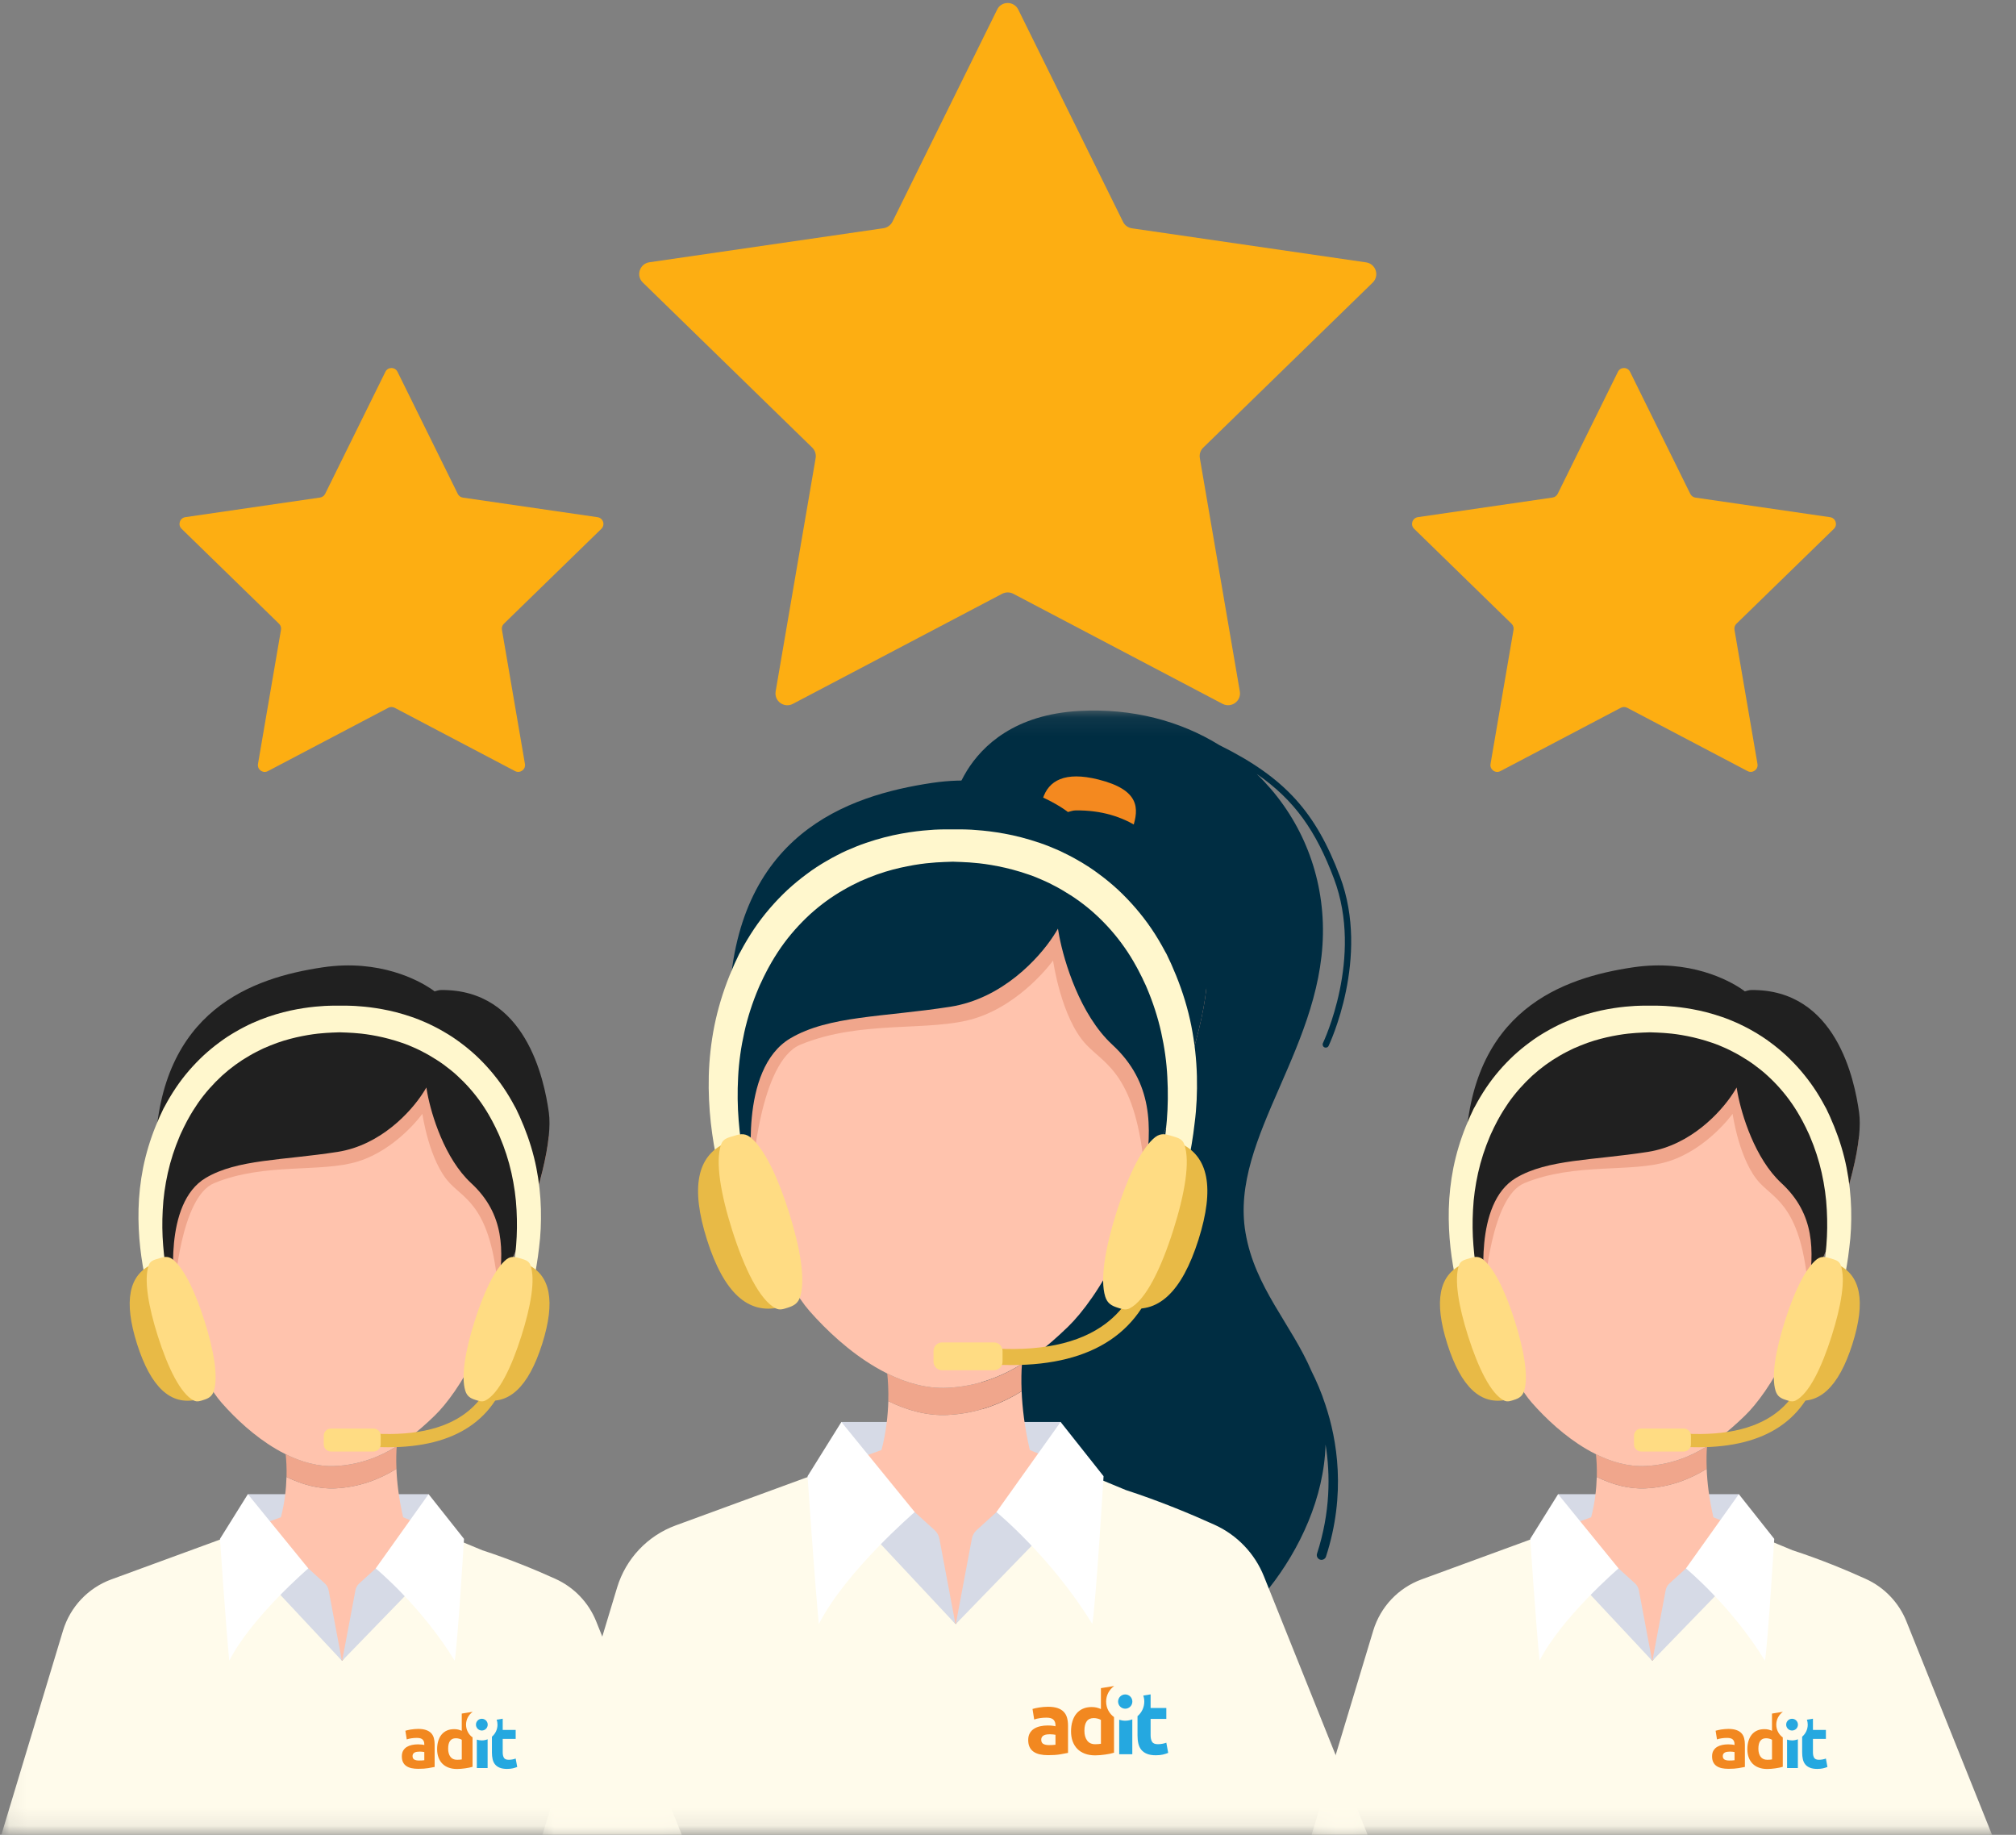 <svg width="111" height="101" viewBox="0 0 111 101" fill="none" xmlns="http://www.w3.org/2000/svg">
<rect x="0" y="0" width="111" height="101" fill="#808080" stroke="none"/>
<mask id="mask0_45_12398" style="mask-type:alpha" maskUnits="userSpaceOnUse" x="72" y="49" width="39" height="52">
<rect x="72.21" y="49.965" width="37.856" height="50.93" fill="#C4C4C4"/>
</mask>
<g mask="url(#mask0_45_12398)">
<path d="M95.742 82.248H85.789L85.647 85.677H95.599L95.742 82.248Z" fill="#D6DAE6"/>
<path d="M114.134 112.1L114.116 112.054L104.966 89.249C104.551 88.212 103.744 87.373 102.725 86.912C101.679 86.437 100.231 85.834 98.696 85.336L96.442 84.4C96.392 84.483 96.341 84.566 96.29 84.649C94.543 84.216 92.727 83.925 91.077 83.957C89.975 83.976 91.957 85.875 94.114 87.889C93.1 89.134 91.952 90.056 90.98 91.416C89.864 89.982 89.044 88.622 88.136 87.313C90.025 85.921 91.565 84.695 90.625 84.382C89.961 84.16 88.205 84.382 86.14 84.81C85.964 84.626 85.785 84.441 85.596 84.257L78.271 86.94C76.989 87.41 76.007 88.452 75.611 89.756L68.821 112.243L68.798 112.303C68.692 112.621 68.636 112.962 68.632 113.317C68.623 115.133 70.153 116.617 71.974 116.617L84.333 117.834C86.13 117.834 87.633 115.197 87.67 113.4C87.679 112.842 87.555 112.316 87.32 111.855L96.332 111.653C96.032 112.155 95.861 112.74 95.871 113.367C95.889 115.174 103.278 117.834 105.09 117.834C105.09 117.834 111.922 116.539 112.323 116.377C114.005 115.695 114.817 113.782 114.134 112.1ZM76.883 110.048H76.634L76.865 109.421L76.883 110.048ZM105.09 107.85L106.058 110.048H105.173L105.09 107.85Z" fill="#FFFBEB"/>
<path d="M94.338 83.519C94.098 82.477 93.997 81.578 93.969 80.855C93.01 81.445 91.913 81.864 90.609 81.929C89.687 81.975 88.774 81.721 87.917 81.302C87.898 81.952 87.82 82.712 87.608 83.519L85.593 84.257C87.917 86.497 88.977 88.839 90.982 91.415C92.199 89.714 93.692 88.696 94.85 86.875C95.398 86.036 95.942 85.225 96.449 84.399L94.338 83.519Z" fill="#FFC3AD"/>
<path d="M91.802 59.198C97.614 59.055 99.117 60.807 99.629 64.126C99.795 65.218 99.859 66.477 99.928 67.897C99.933 67.966 99.933 68.035 99.938 68.104C99.956 67.634 99.951 67.154 99.928 66.666C99.859 65.246 99.795 63.988 99.629 62.895C99.117 59.581 97.614 57.824 91.802 57.967C84.375 58.152 80.844 59.3 81.088 66.071C81.31 60.387 84.85 59.369 91.802 59.198Z" fill="#FFC3AD"/>
<path d="M93.986 79.615C93.022 80.21 91.92 80.634 90.611 80.698C89.675 80.744 88.744 80.482 87.873 80.048C87.905 80.38 87.933 80.809 87.919 81.302C88.777 81.722 89.694 81.975 90.611 81.929C91.911 81.865 93.013 81.445 93.972 80.855C93.949 80.357 93.963 79.938 93.986 79.615Z" fill="#F0A68C"/>
<path d="M99.932 67.897C99.863 66.477 99.799 65.219 99.633 64.126C99.121 60.812 97.618 59.056 91.805 59.199C84.854 59.369 81.314 60.388 81.088 66.072C81.097 66.348 81.111 66.634 81.134 66.929C81.226 68.16 81.401 69.377 81.636 70.525C82.236 73.457 83.241 75.95 84.342 77.213C85.108 78.085 86.149 79.062 87.334 79.758C87.509 79.859 87.689 79.961 87.869 80.048C88.74 80.482 89.671 80.745 90.607 80.698C91.916 80.634 93.022 80.21 93.981 79.615C94.17 79.495 94.355 79.375 94.534 79.242C95.092 78.841 95.604 78.384 96.079 77.923C97.332 76.711 99.748 73.088 99.932 68.1C99.937 68.031 99.932 67.966 99.932 67.897Z" fill="#FFC3AD"/>
<path d="M102.356 62.55C102.121 64.823 100.923 68.261 99.581 70.958H99.563C99.166 66.468 97.774 66.049 96.903 65.127C95.76 63.919 95.396 61.31 95.396 61.31C95.396 61.31 93.999 63.264 91.851 63.933C89.818 64.569 86.711 63.979 83.931 65.127C82.083 65.887 81.751 70.958 81.751 70.958L81.345 61.596L95.903 56.539L102.356 62.55Z" fill="#F0A68C"/>
<path d="M99.945 70.954C99.322 70.73 98.541 71.317 98.199 72.265C97.857 73.214 98.085 74.164 98.708 74.389C99.331 74.613 100.112 74.026 100.454 73.078C100.796 72.129 100.568 71.178 99.945 70.954Z" fill="#FFC3AD"/>
<path d="M81.465 70.954C80.842 71.178 80.614 72.129 80.956 73.077C81.297 74.026 82.079 74.613 82.702 74.388C83.325 74.164 83.553 73.213 83.211 72.265C82.869 71.316 82.088 70.729 81.465 70.954Z" fill="#FFC3AD"/>
<path d="M102.361 61.237C102.108 59.42 101.089 54.447 96.424 54.497C96.309 54.497 96.189 54.539 96.069 54.571C96.06 54.562 95.991 54.507 95.857 54.419C95.198 53.981 93.054 52.782 89.915 53.248C86.052 53.82 80.936 55.59 80.691 63.311C80.525 68.626 81.756 70.954 81.756 70.954C81.756 70.954 81.092 66.243 83.475 64.837C85.218 63.809 87.675 63.883 90.727 63.408C93.119 63.035 94.769 61.177 95.401 60.213C95.498 60.066 95.571 59.946 95.617 59.863C95.631 59.946 95.65 60.061 95.677 60.204C95.894 61.347 96.618 63.772 98.084 65.127C99.946 66.847 99.881 68.87 99.582 70.959C100.923 68.262 102.122 64.823 102.357 62.55C102.408 62.048 102.412 61.605 102.361 61.237Z" fill="#202020"/>
<path d="M90.981 91.416L91.709 87.544C91.737 87.397 91.81 87.263 91.925 87.157L92.829 86.336L94.161 85.355L95.913 86.332L90.981 91.416Z" fill="#D6DAE6"/>
<path d="M92.826 86.336C92.826 86.336 95.32 88.383 97.177 91.416C97.343 90.421 97.689 84.709 97.689 84.709L95.739 82.248L92.826 86.336Z" fill="white"/>
<path d="M90.965 91.416L90.237 87.544C90.209 87.396 90.135 87.263 90.02 87.157L89.116 86.336L87.079 84.294L84.981 85.018L90.965 91.416Z" fill="#D6DAE6"/>
<path d="M89.117 86.336C89.117 86.336 85.987 89.024 84.765 91.416C84.562 89.328 84.253 84.709 84.253 84.709L85.788 82.248L89.117 86.336Z" fill="white"/>
<path d="M93.514 79.665C92.975 79.665 92.408 79.633 91.808 79.568C91.61 79.545 91.463 79.365 91.486 79.167C91.509 78.969 91.689 78.821 91.887 78.844C94.362 79.112 96.275 78.803 97.575 77.932C98.576 77.263 99.212 76.277 99.53 74.926C99.576 74.728 99.774 74.608 99.968 74.654C100.166 74.7 100.286 74.898 100.24 75.092C99.885 76.613 99.124 77.77 97.981 78.535C96.861 79.287 95.362 79.665 93.514 79.665Z" fill="#E8BA46"/>
<path d="M101.925 66.552C101.906 65.809 101.823 65.044 101.671 64.275C101.519 63.505 101.284 62.739 100.984 61.997C100.947 61.905 100.906 61.808 100.864 61.716L100.804 61.573C100.786 61.527 100.763 61.476 100.745 61.435L100.625 61.181L100.565 61.052L100.551 61.025L100.542 61.006L100.523 60.974L100.486 60.909C100.297 60.554 100.095 60.209 99.869 59.877C99.421 59.218 98.901 58.618 98.343 58.097C98.062 57.839 97.771 57.6 97.476 57.383C97.403 57.328 97.329 57.277 97.255 57.222C97.181 57.171 97.103 57.12 97.029 57.069C96.955 57.019 96.877 56.973 96.803 56.927C96.73 56.88 96.656 56.834 96.577 56.793C96.499 56.751 96.425 56.705 96.352 56.664C96.278 56.622 96.199 56.586 96.126 56.544C95.978 56.466 95.821 56.397 95.674 56.323C95.374 56.189 95.079 56.069 94.789 55.972C94.213 55.774 93.673 55.641 93.189 55.553C92.705 55.465 92.281 55.415 91.931 55.392C91.843 55.387 91.76 55.378 91.682 55.373C91.603 55.368 91.525 55.368 91.456 55.364C91.387 55.359 91.322 55.359 91.262 55.359C91.207 55.359 91.161 55.359 91.115 55.359C90.958 55.359 90.866 55.359 90.847 55.359C90.829 55.359 90.737 55.359 90.58 55.359C90.534 55.359 90.488 55.359 90.433 55.359C90.373 55.359 90.308 55.364 90.239 55.364C90.17 55.368 90.096 55.368 90.013 55.373C89.935 55.378 89.852 55.382 89.764 55.392C89.414 55.415 88.99 55.465 88.506 55.553C88.022 55.641 87.482 55.774 86.906 55.972C86.62 56.069 86.325 56.189 86.021 56.323C85.874 56.392 85.722 56.461 85.569 56.544C85.496 56.586 85.417 56.622 85.344 56.664C85.27 56.705 85.191 56.747 85.118 56.793C85.039 56.834 84.966 56.885 84.892 56.927C84.818 56.973 84.74 57.019 84.666 57.069C84.592 57.12 84.514 57.171 84.44 57.222C84.366 57.277 84.293 57.328 84.219 57.383C83.924 57.6 83.633 57.839 83.352 58.097C82.794 58.618 82.273 59.213 81.826 59.877C81.605 60.209 81.398 60.55 81.209 60.909L81.172 60.974L81.153 61.006L81.144 61.025L81.13 61.052L81.07 61.181L80.95 61.435C80.932 61.476 80.909 61.527 80.891 61.573L80.831 61.716C80.789 61.808 80.748 61.905 80.711 61.997C80.411 62.739 80.181 63.505 80.024 64.275C79.872 65.044 79.789 65.809 79.77 66.552C79.752 67.294 79.789 68.004 79.862 68.672C79.936 69.341 80.047 69.963 80.167 70.534C80.287 71.102 80.425 71.618 80.554 72.07C80.683 72.521 80.808 72.909 80.913 73.227C81.02 73.545 81.107 73.793 81.167 73.96C81.227 74.125 81.259 74.218 81.259 74.218L82.232 73.895C82.232 73.895 82.204 73.807 82.153 73.637C82.103 73.471 82.034 73.222 81.946 72.909C81.859 72.595 81.757 72.217 81.651 71.779C81.545 71.341 81.444 70.848 81.347 70.304C81.25 69.765 81.176 69.175 81.126 68.552C81.075 67.93 81.066 67.275 81.103 66.602C81.135 65.929 81.232 65.243 81.384 64.56C81.536 63.878 81.757 63.2 82.034 62.55C82.066 62.468 82.103 62.394 82.14 62.315L82.195 62.2C82.213 62.159 82.227 62.122 82.25 62.08L82.379 61.827L82.444 61.702L82.499 61.601C82.665 61.297 82.85 61.002 83.043 60.72C83.435 60.158 83.887 59.656 84.366 59.213C84.606 58.996 84.855 58.794 85.108 58.609C85.362 58.425 85.62 58.259 85.878 58.111C85.943 58.074 86.007 58.038 86.072 58.001C86.136 57.964 86.201 57.931 86.265 57.899C86.394 57.83 86.524 57.775 86.648 57.71C86.906 57.6 87.155 57.494 87.404 57.406C87.897 57.231 88.363 57.116 88.782 57.033C89.202 56.95 89.575 56.899 89.884 56.876C89.962 56.871 90.036 56.862 90.101 56.858C90.165 56.853 90.23 56.848 90.29 56.848C90.35 56.844 90.4 56.839 90.451 56.839C90.506 56.839 90.552 56.834 90.599 56.834C90.723 56.83 90.806 56.83 90.843 56.825C90.88 56.825 90.963 56.83 91.087 56.834C91.133 56.834 91.179 56.839 91.235 56.839C91.285 56.844 91.341 56.844 91.396 56.848C91.456 56.853 91.516 56.858 91.585 56.858C91.65 56.862 91.728 56.871 91.802 56.876C92.111 56.899 92.484 56.95 92.903 57.033C93.323 57.116 93.788 57.236 94.282 57.406C94.531 57.489 94.779 57.595 95.038 57.71C95.162 57.77 95.296 57.83 95.42 57.899C95.485 57.931 95.549 57.964 95.614 58.001C95.678 58.038 95.743 58.074 95.808 58.111C96.066 58.263 96.324 58.425 96.577 58.609C96.831 58.794 97.08 58.992 97.32 59.213C97.799 59.651 98.251 60.158 98.642 60.72C98.841 61.002 99.02 61.297 99.186 61.601L99.242 61.702L99.306 61.827L99.435 62.08C99.458 62.122 99.472 62.159 99.491 62.2L99.546 62.315C99.583 62.394 99.62 62.468 99.652 62.55C99.929 63.2 100.15 63.878 100.302 64.56C100.454 65.243 100.551 65.929 100.583 66.602C100.62 67.275 100.611 67.93 100.56 68.552C100.509 69.175 100.431 69.76 100.339 70.304C100.242 70.843 100.141 71.341 100.035 71.779C99.929 72.217 99.827 72.595 99.74 72.909C99.652 73.222 99.583 73.466 99.532 73.637C99.481 73.803 99.454 73.895 99.454 73.895L100.426 74.218C100.426 74.218 100.459 74.13 100.519 73.96C100.579 73.789 100.666 73.545 100.772 73.227C100.878 72.909 100.998 72.521 101.132 72.07C101.261 71.618 101.399 71.106 101.519 70.534C101.639 69.968 101.749 69.341 101.823 68.672C101.911 68.008 101.943 67.294 101.925 66.552Z" fill="#FFF7CD"/>
<path d="M101.158 69.593C101.439 70.377 101.181 71.861 100.665 73.488C100.112 75.231 99.416 76.669 98.683 77.042C100.135 77.379 101.232 76.383 101.997 73.972C102.739 71.621 102.453 70.183 101.158 69.593Z" fill="#E8BA46"/>
<path d="M100.852 73.538C100.299 75.281 99.603 76.719 98.87 77.093C98.676 77.189 98.506 77.116 98.312 77.056C98.054 76.973 97.86 76.867 97.763 76.562C97.514 75.765 97.773 74.313 98.275 72.723C98.745 71.243 99.317 69.984 99.93 69.408C100.225 69.127 100.446 69.164 100.755 69.261C100.999 69.339 101.253 69.371 101.35 69.643C101.631 70.427 101.368 71.911 100.852 73.538Z" fill="#FFDC83"/>
<path d="M80.524 69.593C80.243 70.377 80.501 71.861 81.018 73.488C81.571 75.231 82.267 76.669 83 77.042C81.548 77.379 80.451 76.383 79.686 73.972C78.943 71.621 79.229 70.183 80.524 69.593Z" fill="#E8BA46"/>
<path d="M80.829 73.538C81.382 75.281 82.079 76.719 82.811 77.093C83.005 77.189 83.176 77.116 83.369 77.056C83.627 76.973 83.821 76.867 83.918 76.562C84.167 75.765 83.909 74.313 83.406 72.722C82.936 71.243 82.364 69.984 81.751 69.408C81.456 69.127 81.235 69.164 80.926 69.261C80.682 69.339 80.428 69.371 80.331 69.643C80.055 70.427 80.313 71.911 80.829 73.538Z" fill="#FFDC83"/>
<path d="M90.36 79.901H92.711C92.927 79.901 93.102 79.726 93.102 79.51V79.03C93.102 78.814 92.927 78.638 92.711 78.638H90.36C90.143 78.638 89.968 78.814 89.968 79.03V79.51C89.968 79.722 90.143 79.901 90.36 79.901Z" fill="#FFDC83"/>
<path d="M95.208 96.91C95.266 96.91 95.322 96.909 95.375 96.906C95.428 96.903 95.471 96.899 95.503 96.894V96.443C95.479 96.438 95.443 96.433 95.395 96.427C95.347 96.422 95.304 96.419 95.263 96.419C95.208 96.419 95.155 96.422 95.106 96.429C95.056 96.436 95.013 96.448 94.976 96.467C94.939 96.486 94.91 96.511 94.889 96.543C94.868 96.575 94.856 96.615 94.856 96.663C94.856 96.756 94.888 96.82 94.95 96.856C95.013 96.892 95.098 96.91 95.208 96.91ZM95.16 95.17C95.335 95.17 95.481 95.191 95.598 95.231C95.715 95.271 95.809 95.328 95.879 95.402C95.95 95.477 96 95.566 96.029 95.673C96.058 95.779 96.073 95.897 96.073 96.028V97.264C95.987 97.283 95.869 97.305 95.718 97.33C95.566 97.355 95.383 97.367 95.168 97.367C95.032 97.367 94.909 97.355 94.799 97.332C94.688 97.308 94.594 97.268 94.514 97.214C94.434 97.16 94.373 97.089 94.331 97.001C94.287 96.914 94.266 96.806 94.266 96.679C94.266 96.556 94.29 96.453 94.34 96.368C94.389 96.283 94.454 96.215 94.537 96.164C94.619 96.114 94.714 96.077 94.82 96.054C94.926 96.032 95.037 96.02 95.151 96.02C95.228 96.02 95.297 96.024 95.356 96.031C95.416 96.037 95.465 96.046 95.502 96.057V96.001C95.502 95.9 95.472 95.819 95.41 95.757C95.349 95.696 95.243 95.665 95.092 95.665C94.99 95.665 94.891 95.673 94.792 95.687C94.694 95.702 94.609 95.722 94.537 95.749L94.461 95.271C94.496 95.26 94.539 95.249 94.591 95.237C94.642 95.225 94.699 95.214 94.76 95.204C94.821 95.195 94.886 95.187 94.953 95.181C95.022 95.174 95.09 95.17 95.16 95.17Z" fill="#F28820"/>
<path d="M100.533 96.802C100.477 96.823 100.416 96.84 100.348 96.852C100.28 96.863 100.214 96.87 100.151 96.87C100.018 96.87 99.93 96.833 99.885 96.758C99.841 96.684 99.82 96.584 99.82 96.459V95.721H100.533V95.227H99.82V94.609L99.488 94.662C99.517 94.748 99.533 94.841 99.533 94.937C99.533 95.202 99.413 95.439 99.226 95.598V96.467C99.226 96.602 99.238 96.726 99.264 96.838C99.289 96.95 99.334 97.044 99.397 97.123C99.461 97.201 99.546 97.262 99.653 97.306C99.76 97.35 99.894 97.372 100.056 97.372C100.183 97.372 100.291 97.361 100.379 97.34C100.467 97.318 100.547 97.293 100.618 97.264L100.533 96.802Z" fill="#25A8E0"/>
<path d="M98.346 94.935C98.346 95.114 98.491 95.259 98.67 95.259C98.849 95.259 98.994 95.114 98.994 94.935C98.994 94.756 98.849 94.612 98.67 94.612C98.491 94.611 98.346 94.756 98.346 94.935Z" fill="#25A8E0"/>
<path d="M98.668 95.803C98.572 95.803 98.481 95.787 98.395 95.759V97.324H98.99V95.741C98.89 95.781 98.782 95.803 98.668 95.803Z" fill="#25A8E0"/>
<path d="M97.565 96.85C97.536 96.856 97.499 96.86 97.454 96.864C97.408 96.868 97.359 96.87 97.306 96.87C97.144 96.87 97.022 96.814 96.939 96.703C96.856 96.591 96.816 96.443 96.816 96.26C96.816 95.876 96.957 95.685 97.239 95.685C97.3 95.685 97.36 95.693 97.42 95.709C97.48 95.725 97.528 95.745 97.566 95.769V96.85H97.565ZM97.801 94.937C97.801 94.648 97.942 94.393 98.159 94.235V94.23L97.565 94.326V95.275C97.499 95.245 97.432 95.223 97.367 95.207C97.302 95.191 97.228 95.183 97.146 95.183C96.997 95.183 96.865 95.208 96.75 95.259C96.634 95.309 96.536 95.383 96.456 95.478C96.377 95.573 96.315 95.69 96.273 95.827C96.23 95.964 96.209 96.117 96.209 96.287C96.209 96.455 96.234 96.605 96.282 96.74C96.332 96.874 96.403 96.988 96.496 97.083C96.589 97.177 96.703 97.25 96.839 97.3C96.974 97.351 97.129 97.376 97.302 97.376C97.373 97.376 97.449 97.373 97.527 97.366C97.605 97.359 97.683 97.351 97.758 97.34C97.834 97.329 97.907 97.317 97.976 97.302C98.045 97.287 98.106 97.272 98.159 97.256V95.638C97.942 95.481 97.801 95.225 97.801 94.937Z" fill="#F28820"/>
</g>
<mask id="mask1_45_12398" style="mask-type:alpha" maskUnits="userSpaceOnUse" x="0" y="49" width="38" height="52">
<rect x="0.066" y="49.965" width="37.856" height="50.93" fill="#C4C4C4"/>
</mask>
<g mask="url(#mask1_45_12398)">
<path d="M23.599 82.248H13.647L13.504 85.677H23.456L23.599 82.248Z" fill="#D6DAE6"/>
<path d="M41.994 112.1L41.975 112.054L32.825 89.249C32.41 88.212 31.603 87.373 30.585 86.912C29.538 86.437 28.091 85.834 26.556 85.336L24.302 84.4C24.251 84.483 24.2 84.566 24.149 84.649C22.402 84.216 20.586 83.925 18.936 83.957C17.834 83.976 19.816 85.875 21.974 87.889C20.96 89.134 19.812 90.056 18.839 91.416C17.724 89.982 16.903 88.622 15.995 87.313C17.885 85.921 19.425 84.695 18.484 84.382C17.82 84.16 16.064 84.382 13.999 84.81C13.824 84.626 13.644 84.441 13.455 84.257L6.13 86.94C4.849 87.41 3.867 88.452 3.47 89.756L-3.32 112.243L-3.343 112.303C-3.449 112.621 -3.504 112.962 -3.509 113.317C-3.518 115.133 -1.988 116.617 -0.167 116.617L12.192 117.834C13.99 117.834 15.492 115.197 15.529 113.4C15.539 112.842 15.414 112.316 15.179 111.855L24.191 111.653C23.891 112.155 23.721 112.74 23.73 113.367C23.748 115.174 31.138 117.834 32.95 117.834C32.95 117.834 39.781 116.539 40.182 116.377C41.865 115.695 42.676 113.782 41.994 112.1ZM4.743 110.048H4.494L4.724 109.421L4.743 110.048ZM32.95 107.85L33.917 110.048H33.032L32.95 107.85Z" fill="#FFFBEB"/>
<path d="M22.196 83.519C21.956 82.477 21.855 81.578 21.827 80.855C20.868 81.445 19.771 81.864 18.466 81.929C17.545 81.975 16.632 81.721 15.774 81.302C15.756 81.952 15.678 82.712 15.466 83.519L13.451 84.257C15.774 86.497 16.835 88.838 18.84 91.415C20.057 89.714 21.55 88.696 22.707 86.875C23.256 86.036 23.8 85.225 24.307 84.399L22.196 83.519Z" fill="#FFC3AD"/>
<path d="M19.659 59.198C25.472 59.055 26.974 60.807 27.486 64.126C27.652 65.218 27.717 66.477 27.786 67.897C27.79 67.966 27.79 68.035 27.795 68.104C27.814 67.634 27.809 67.154 27.786 66.666C27.717 65.246 27.652 63.988 27.486 62.895C26.974 59.581 25.472 57.824 19.659 57.967C12.233 58.152 8.702 59.3 8.946 66.071C9.167 60.387 12.707 59.369 19.659 59.198Z" fill="#FFC3AD"/>
<path d="M21.843 79.615C20.88 80.21 19.778 80.634 18.469 80.698C17.533 80.744 16.602 80.481 15.73 80.048C15.763 80.38 15.79 80.809 15.777 81.302C16.634 81.722 17.551 81.975 18.469 81.929C19.769 81.864 20.87 81.445 21.829 80.855C21.806 80.357 21.82 79.938 21.843 79.615Z" fill="#F0A68C"/>
<path d="M27.789 67.897C27.72 66.477 27.656 65.219 27.49 64.126C26.978 60.812 25.475 59.056 19.662 59.199C12.711 59.369 9.171 60.388 8.945 66.072C8.954 66.348 8.968 66.634 8.991 66.929C9.083 68.16 9.258 69.377 9.493 70.525C10.093 73.456 11.098 75.95 12.199 77.213C12.964 78.085 14.006 79.062 15.191 79.758C15.366 79.859 15.546 79.961 15.726 80.048C16.597 80.482 17.528 80.744 18.464 80.698C19.773 80.634 20.879 80.21 21.838 79.615C22.027 79.495 22.212 79.375 22.391 79.242C22.949 78.841 23.461 78.384 23.936 77.923C25.189 76.711 27.605 73.088 27.789 68.1C27.794 68.031 27.789 67.966 27.789 67.897Z" fill="#FFC3AD"/>
<path d="M30.217 62.55C29.982 64.823 28.784 68.261 27.442 70.958H27.424C27.027 66.468 25.635 66.049 24.764 65.127C23.621 63.919 23.256 61.31 23.256 61.31C23.256 61.31 21.86 63.264 19.712 63.933C17.679 64.569 14.572 63.979 11.792 65.127C9.944 65.887 9.612 70.958 9.612 70.958L9.206 61.596L23.764 56.539L30.217 62.55Z" fill="#F0A68C"/>
<path d="M27.802 70.954C27.179 70.73 26.397 71.317 26.055 72.265C25.714 73.214 25.942 74.164 26.564 74.389C27.187 74.613 27.969 74.026 28.311 73.078C28.652 72.129 28.424 71.178 27.802 70.954Z" fill="#FFC3AD"/>
<path d="M9.323 70.954C8.7 71.178 8.472 72.129 8.814 73.077C9.155 74.026 9.937 74.613 10.56 74.388C11.183 74.164 11.411 73.213 11.069 72.265C10.727 71.316 9.945 70.729 9.323 70.954Z" fill="#FFC3AD"/>
<path d="M30.219 61.237C29.965 59.42 28.947 54.447 24.282 54.497C24.166 54.497 24.046 54.539 23.927 54.571C23.917 54.562 23.848 54.507 23.715 54.419C23.055 53.981 20.912 52.782 17.773 53.248C13.91 53.82 8.793 55.59 8.549 63.311C8.383 68.626 9.613 70.954 9.613 70.954C9.613 70.954 8.95 66.243 11.333 64.837C13.075 63.809 15.532 63.883 18.584 63.408C20.976 63.035 22.627 61.177 23.258 60.213C23.355 60.066 23.429 59.946 23.475 59.863C23.489 59.946 23.507 60.061 23.535 60.204C23.751 61.347 24.475 63.772 25.941 65.127C27.803 66.847 27.739 68.87 27.439 70.959C28.781 68.262 29.979 64.823 30.214 62.55C30.265 62.048 30.27 61.605 30.219 61.237Z" fill="#202020"/>
<path d="M18.84 91.416L19.569 87.544C19.596 87.397 19.67 87.263 19.785 87.157L20.689 86.336L22.021 85.355L23.773 86.332L18.84 91.416Z" fill="#D6DAE6"/>
<path d="M20.685 86.336C20.685 86.336 23.178 88.383 25.036 91.416C25.202 90.421 25.548 84.709 25.548 84.709L23.598 82.248L20.685 86.336Z" fill="white"/>
<path d="M18.825 91.416L18.096 87.544C18.069 87.396 17.995 87.263 17.88 87.157L16.976 86.336L14.939 84.294L12.841 85.018L18.825 91.416Z" fill="#D6DAE6"/>
<path d="M16.975 86.336C16.975 86.336 13.845 89.024 12.623 91.416C12.421 89.328 12.112 84.709 12.112 84.709L13.647 82.248L16.975 86.336Z" fill="white"/>
<path d="M21.373 79.665C20.834 79.665 20.267 79.633 19.668 79.568C19.47 79.545 19.322 79.365 19.345 79.167C19.368 78.969 19.548 78.821 19.746 78.844C22.222 79.112 24.135 78.803 25.435 77.932C26.435 77.263 27.071 76.277 27.389 74.926C27.435 74.728 27.633 74.608 27.827 74.654C28.025 74.7 28.145 74.898 28.099 75.092C27.744 76.613 26.983 77.77 25.84 78.535C24.72 79.287 23.222 79.665 21.373 79.665Z" fill="#E8BA46"/>
<path d="M29.782 66.552C29.764 65.809 29.681 65.044 29.529 64.275C29.376 63.505 29.141 62.739 28.842 61.997C28.805 61.905 28.763 61.808 28.722 61.716L28.662 61.573C28.643 61.527 28.62 61.476 28.602 61.435L28.482 61.181L28.422 61.052L28.408 61.025L28.399 61.006L28.381 60.974L28.344 60.909C28.155 60.554 27.952 60.209 27.726 59.877C27.279 59.218 26.758 58.618 26.2 58.097C25.919 57.839 25.629 57.6 25.334 57.383C25.26 57.328 25.186 57.277 25.112 57.222C25.039 57.171 24.96 57.12 24.887 57.069C24.813 57.019 24.734 56.973 24.661 56.927C24.587 56.88 24.513 56.834 24.435 56.793C24.356 56.751 24.283 56.705 24.209 56.664C24.135 56.622 24.057 56.586 23.983 56.544C23.835 56.466 23.679 56.397 23.531 56.323C23.232 56.189 22.937 56.069 22.646 55.972C22.07 55.774 21.531 55.641 21.047 55.553C20.563 55.465 20.139 55.415 19.788 55.392C19.701 55.387 19.618 55.378 19.539 55.373C19.461 55.368 19.383 55.368 19.313 55.364C19.244 55.359 19.18 55.359 19.12 55.359C19.064 55.359 19.018 55.359 18.972 55.359C18.816 55.359 18.723 55.359 18.705 55.359C18.686 55.359 18.594 55.359 18.438 55.359C18.391 55.359 18.345 55.359 18.29 55.359C18.23 55.359 18.166 55.364 18.096 55.364C18.027 55.368 17.953 55.368 17.87 55.373C17.792 55.378 17.709 55.382 17.622 55.392C17.271 55.415 16.847 55.465 16.363 55.553C15.879 55.641 15.34 55.774 14.764 55.972C14.478 56.069 14.183 56.189 13.879 56.323C13.731 56.392 13.579 56.461 13.427 56.544C13.353 56.586 13.275 56.622 13.201 56.664C13.127 56.705 13.049 56.747 12.975 56.793C12.897 56.834 12.823 56.885 12.749 56.927C12.675 56.973 12.597 57.019 12.523 57.069C12.45 57.12 12.371 57.171 12.297 57.222C12.224 57.277 12.15 57.328 12.076 57.383C11.781 57.6 11.491 57.839 11.21 58.097C10.652 58.618 10.131 59.213 9.684 59.877C9.462 60.209 9.255 60.55 9.066 60.909L9.029 60.974L9.011 61.006L9.001 61.025L8.988 61.052L8.928 61.181L8.808 61.435C8.789 61.476 8.766 61.527 8.748 61.573L8.688 61.716C8.646 61.808 8.605 61.905 8.568 61.997C8.268 62.739 8.038 63.505 7.881 64.275C7.729 65.044 7.646 65.809 7.628 66.552C7.609 67.294 7.646 68.004 7.72 68.672C7.794 69.341 7.904 69.963 8.024 70.534C8.144 71.102 8.282 71.618 8.411 72.07C8.54 72.521 8.665 72.909 8.771 73.227C8.877 73.545 8.965 73.793 9.024 73.96C9.084 74.125 9.117 74.218 9.117 74.218L10.089 73.895C10.089 73.895 10.062 73.807 10.011 73.637C9.96 73.471 9.891 73.222 9.804 72.909C9.716 72.595 9.615 72.217 9.509 71.779C9.402 71.341 9.301 70.848 9.204 70.304C9.107 69.765 9.034 69.175 8.983 68.552C8.932 67.93 8.923 67.275 8.96 66.602C8.992 65.929 9.089 65.243 9.241 64.56C9.393 63.878 9.615 63.2 9.891 62.55C9.923 62.468 9.96 62.394 9.997 62.315L10.053 62.2C10.071 62.159 10.085 62.122 10.108 62.08L10.237 61.827L10.301 61.702L10.357 61.601C10.523 61.297 10.707 61.002 10.901 60.72C11.293 60.158 11.744 59.656 12.224 59.213C12.463 58.996 12.712 58.794 12.966 58.609C13.219 58.425 13.477 58.259 13.736 58.111C13.8 58.074 13.865 58.038 13.929 58.001C13.994 57.964 14.058 57.931 14.123 57.899C14.252 57.83 14.381 57.775 14.505 57.71C14.764 57.6 15.012 57.494 15.261 57.406C15.755 57.231 16.22 57.116 16.64 57.033C17.059 56.95 17.433 56.899 17.741 56.876C17.82 56.871 17.894 56.862 17.958 56.858C18.023 56.853 18.087 56.848 18.147 56.848C18.207 56.844 18.258 56.839 18.308 56.839C18.364 56.839 18.41 56.834 18.456 56.834C18.58 56.83 18.663 56.83 18.7 56.825C18.737 56.825 18.82 56.83 18.945 56.834C18.991 56.834 19.037 56.839 19.092 56.839C19.143 56.844 19.198 56.844 19.253 56.848C19.313 56.853 19.373 56.858 19.442 56.858C19.507 56.862 19.585 56.871 19.659 56.876C19.968 56.899 20.341 56.95 20.761 57.033C21.18 57.116 21.646 57.236 22.139 57.406C22.388 57.489 22.637 57.595 22.895 57.71C23.02 57.77 23.153 57.83 23.278 57.899C23.342 57.931 23.407 57.964 23.471 58.001C23.536 58.038 23.6 58.074 23.665 58.111C23.923 58.263 24.181 58.425 24.435 58.609C24.688 58.794 24.937 58.992 25.177 59.213C25.656 59.651 26.108 60.158 26.5 60.72C26.698 61.002 26.878 61.297 27.044 61.601L27.099 61.702L27.164 61.827L27.293 62.08C27.316 62.122 27.33 62.159 27.348 62.2L27.403 62.315C27.44 62.394 27.477 62.468 27.509 62.55C27.786 63.2 28.007 63.878 28.159 64.56C28.311 65.243 28.408 65.929 28.441 66.602C28.477 67.275 28.468 67.93 28.418 68.552C28.367 69.175 28.288 69.76 28.196 70.304C28.099 70.843 27.998 71.341 27.892 71.779C27.786 72.217 27.685 72.595 27.597 72.909C27.509 73.222 27.44 73.466 27.39 73.637C27.339 73.803 27.311 73.895 27.311 73.895L28.284 74.218C28.284 74.218 28.316 74.13 28.376 73.96C28.436 73.789 28.524 73.545 28.63 73.227C28.736 72.909 28.855 72.521 28.989 72.07C29.118 71.618 29.256 71.106 29.376 70.534C29.496 69.968 29.607 69.341 29.681 68.672C29.768 68.008 29.8 67.294 29.782 66.552Z" fill="#FFF7CD"/>
<path d="M29.015 69.593C29.296 70.377 29.038 71.861 28.522 73.488C27.969 75.231 27.273 76.669 26.54 77.042C27.992 77.379 29.089 76.383 29.854 73.972C30.596 71.621 30.31 70.183 29.015 69.593Z" fill="#E8BA46"/>
<path d="M28.709 73.539C28.156 75.281 27.46 76.719 26.727 77.093C26.534 77.189 26.363 77.116 26.169 77.056C25.911 76.973 25.718 76.867 25.621 76.563C25.372 75.765 25.63 74.313 26.133 72.723C26.603 71.243 27.174 69.984 27.787 69.408C28.082 69.127 28.304 69.164 28.613 69.261C28.857 69.339 29.11 69.371 29.207 69.643C29.488 70.427 29.226 71.911 28.709 73.539Z" fill="#FFDC83"/>
<path d="M8.382 69.593C8.101 70.377 8.359 71.861 8.875 73.488C9.428 75.231 10.124 76.669 10.857 77.042C9.405 77.379 8.308 76.383 7.543 73.972C6.801 71.621 7.087 70.183 8.382 69.593Z" fill="#E8BA46"/>
<path d="M8.687 73.538C9.24 75.281 9.936 76.719 10.669 77.093C10.863 77.189 11.034 77.116 11.227 77.056C11.485 76.973 11.679 76.867 11.776 76.562C12.025 75.765 11.766 74.313 11.264 72.723C10.794 71.243 10.222 69.984 9.609 69.408C9.314 69.127 9.093 69.164 8.784 69.261C8.54 69.339 8.286 69.371 8.189 69.643C7.913 70.427 8.171 71.911 8.687 73.538Z" fill="#FFDC83"/>
<path d="M18.218 79.901H20.569C20.786 79.901 20.961 79.726 20.961 79.51V79.03C20.961 78.814 20.786 78.638 20.569 78.638H18.218C18.001 78.638 17.826 78.814 17.826 79.03V79.51C17.826 79.722 18.001 79.901 18.218 79.901Z" fill="#FFDC83"/>
<path d="M23.067 96.91C23.125 96.91 23.181 96.909 23.234 96.906C23.287 96.903 23.329 96.899 23.362 96.894V96.443C23.338 96.437 23.302 96.433 23.254 96.427C23.206 96.422 23.163 96.419 23.122 96.419C23.067 96.419 23.014 96.422 22.964 96.429C22.915 96.436 22.872 96.448 22.835 96.467C22.798 96.486 22.769 96.511 22.748 96.543C22.726 96.575 22.715 96.615 22.715 96.663C22.715 96.756 22.746 96.82 22.809 96.856C22.872 96.892 22.957 96.91 23.067 96.91ZM23.018 95.17C23.194 95.17 23.34 95.19 23.457 95.231C23.574 95.271 23.668 95.328 23.738 95.402C23.809 95.477 23.859 95.566 23.888 95.673C23.917 95.779 23.931 95.897 23.931 96.027V97.264C23.846 97.283 23.728 97.305 23.577 97.33C23.425 97.355 23.242 97.367 23.026 97.367C22.891 97.367 22.768 97.355 22.658 97.332C22.547 97.308 22.452 97.268 22.373 97.214C22.293 97.16 22.232 97.089 22.189 97.001C22.146 96.914 22.125 96.806 22.125 96.679C22.125 96.556 22.149 96.453 22.198 96.368C22.248 96.283 22.313 96.215 22.396 96.164C22.478 96.114 22.573 96.077 22.679 96.054C22.785 96.032 22.896 96.02 23.01 96.02C23.087 96.02 23.156 96.024 23.215 96.031C23.275 96.037 23.323 96.046 23.361 96.057V96.001C23.361 95.9 23.331 95.819 23.269 95.757C23.208 95.696 23.102 95.665 22.951 95.665C22.849 95.665 22.749 95.673 22.651 95.687C22.553 95.702 22.468 95.722 22.396 95.749L22.32 95.271C22.355 95.26 22.398 95.249 22.449 95.237C22.501 95.224 22.558 95.214 22.619 95.204C22.68 95.195 22.745 95.187 22.812 95.181C22.881 95.174 22.949 95.17 23.018 95.17Z" fill="#F28820"/>
<path d="M28.393 96.802C28.337 96.823 28.275 96.84 28.207 96.852C28.139 96.863 28.074 96.87 28.01 96.87C27.877 96.87 27.789 96.833 27.745 96.758C27.701 96.684 27.679 96.584 27.679 96.459V95.721H28.393V95.227H27.679V94.609L27.347 94.662C27.377 94.748 27.392 94.841 27.392 94.937C27.392 95.202 27.273 95.439 27.085 95.598V96.467C27.085 96.602 27.098 96.726 27.123 96.838C27.148 96.95 27.193 97.044 27.257 97.123C27.321 97.201 27.406 97.262 27.513 97.306C27.619 97.35 27.753 97.372 27.915 97.372C28.043 97.372 28.15 97.361 28.238 97.34C28.326 97.318 28.406 97.293 28.478 97.264L28.393 96.802Z" fill="#25A8E0"/>
<path d="M26.206 94.935C26.206 95.114 26.351 95.259 26.529 95.259C26.709 95.259 26.853 95.114 26.853 94.935C26.853 94.756 26.708 94.612 26.529 94.612C26.35 94.611 26.206 94.756 26.206 94.935Z" fill="#25A8E0"/>
<path d="M26.526 95.803C26.431 95.803 26.34 95.787 26.254 95.759V97.324H26.848V95.741C26.749 95.781 26.641 95.803 26.526 95.803Z" fill="#25A8E0"/>
<path d="M25.425 96.85C25.396 96.856 25.358 96.86 25.313 96.864C25.267 96.868 25.219 96.87 25.165 96.87C25.003 96.87 24.881 96.814 24.799 96.703C24.716 96.591 24.675 96.443 24.675 96.26C24.675 95.876 24.816 95.685 25.098 95.685C25.159 95.685 25.219 95.693 25.279 95.709C25.339 95.725 25.388 95.745 25.425 95.769V96.85H25.425ZM25.66 94.937C25.66 94.648 25.801 94.393 26.019 94.235V94.23L25.424 94.326V95.275C25.358 95.245 25.292 95.223 25.227 95.207C25.162 95.191 25.088 95.183 25.006 95.183C24.857 95.183 24.724 95.208 24.609 95.259C24.494 95.309 24.396 95.383 24.316 95.478C24.236 95.573 24.175 95.69 24.132 95.827C24.09 95.964 24.068 96.117 24.068 96.287C24.068 96.455 24.093 96.605 24.142 96.74C24.191 96.874 24.262 96.988 24.355 97.083C24.448 97.177 24.562 97.25 24.698 97.3C24.834 97.351 24.988 97.376 25.161 97.376C25.233 97.376 25.308 97.373 25.386 97.366C25.465 97.359 25.542 97.351 25.618 97.34C25.694 97.329 25.766 97.317 25.835 97.302C25.905 97.287 25.966 97.272 26.019 97.256V95.638C25.802 95.481 25.66 95.225 25.66 94.937Z" fill="#F28820"/>
</g>
<mask id="mask2_45_12398" style="mask-type:alpha" maskUnits="userSpaceOnUse" x="29" y="39" width="47" height="62">
<rect x="29.854" y="39.111" width="45.924" height="61.783" fill="#C4C4C4"/>
</mask>
<g mask="url(#mask2_45_12398)">
<path d="M72.219 75.495C71.106 72.894 69.093 70.881 68.578 67.861C67.667 62.554 73.069 57.499 72.834 50.789C72.722 47.596 71.38 44.71 69.193 42.602C71.29 44.05 72.465 45.756 73.449 48.373C75.082 52.707 72.862 57.376 72.839 57.421C72.8 57.505 72.834 57.611 72.918 57.65C72.94 57.661 72.968 57.667 72.996 57.667C73.063 57.667 73.124 57.633 73.152 57.572C73.175 57.522 75.462 52.724 73.779 48.25C72.448 44.733 70.793 42.826 67.135 41.014C64.982 39.683 62.337 38.973 59.418 39.135C55.873 39.331 54.1 41.036 53.239 42.423C53.122 42.613 53.026 42.792 52.937 42.965C52.568 43.704 52.467 44.257 52.467 44.257L54.682 89.324C54.682 89.324 62.136 91.963 64.535 91.236C67.661 90.878 72.823 85.348 72.985 79.515C73.253 81.176 73.253 83.245 72.515 85.521C72.47 85.655 72.543 85.801 72.677 85.851C72.811 85.896 72.962 85.823 73.007 85.689C74.131 82.227 73.617 79.236 72.974 77.323C72.75 76.63 72.481 76.015 72.219 75.495Z" fill="#002D42"/>
<path d="M58.401 78.274H46.327L46.154 82.435H58.227L58.401 78.274Z" fill="#D6DAE6"/>
<path d="M80.712 114.488L80.69 114.432L69.59 86.768C69.086 85.51 68.108 84.492 66.872 83.933C65.602 83.357 63.846 82.624 61.984 82.02L59.25 80.885C59.188 80.986 59.127 81.087 59.065 81.187C56.946 80.662 54.743 80.309 52.741 80.349C51.404 80.371 53.809 82.675 56.426 85.119C55.196 86.628 53.803 87.747 52.623 89.397C51.27 87.657 50.275 86.008 49.173 84.42C51.466 82.731 53.333 81.243 52.193 80.863C51.387 80.595 49.257 80.863 46.752 81.383C46.539 81.159 46.321 80.936 46.092 80.712L37.206 83.967C35.651 84.537 34.46 85.801 33.979 87.383L25.742 114.662L25.714 114.734C25.585 115.12 25.518 115.534 25.513 115.964C25.502 118.168 27.358 119.968 29.567 119.968L44.559 121.445C46.74 121.445 48.563 118.246 48.608 116.065C48.619 115.389 48.468 114.751 48.183 114.192L59.116 113.946C58.752 114.555 58.545 115.265 58.556 116.026C58.579 118.218 67.543 121.445 69.74 121.445C69.74 121.445 78.028 119.873 78.514 119.678C80.556 118.85 81.54 116.529 80.712 114.488ZM35.523 112H35.221L35.5 111.239L35.523 112ZM69.74 109.332L70.915 112H69.841L69.74 109.332Z" fill="#FFFBEB"/>
<path d="M62.376 45.542C62.057 46.566 60.682 47.047 59.312 46.616C57.942 46.186 57.086 45.006 57.41 43.982C57.729 42.959 58.635 42.45 60.475 42.909C62.779 43.485 62.701 44.519 62.376 45.542Z" fill="#F4891F"/>
<path d="M56.7 79.817C56.409 78.553 56.286 77.463 56.252 76.585C55.089 77.3 53.758 77.809 52.175 77.888C51.057 77.943 49.95 77.636 48.91 77.127C48.887 77.915 48.792 78.838 48.535 79.817L46.091 80.712C48.91 83.429 50.196 86.27 52.629 89.396C54.105 87.332 55.917 86.097 57.32 83.888C57.986 82.87 58.645 81.886 59.261 80.885L56.7 79.817Z" fill="#FFC3AD"/>
<path d="M53.624 50.313C60.676 50.139 62.499 52.264 63.12 56.291C63.321 57.616 63.399 59.143 63.483 60.865C63.489 60.949 63.489 61.033 63.494 61.117C63.517 60.546 63.511 59.965 63.483 59.372C63.399 57.65 63.321 56.123 63.12 54.798C62.499 50.777 60.676 48.646 53.624 48.82C44.615 49.043 40.332 50.436 40.628 58.651C40.897 51.756 45.191 50.52 53.624 50.313Z" fill="#FFC3AD"/>
<path d="M56.268 75.08C55.099 75.802 53.762 76.316 52.174 76.394C51.039 76.45 49.909 76.132 48.852 75.606C48.892 76.009 48.925 76.529 48.908 77.127C49.949 77.636 51.061 77.944 52.174 77.888C53.751 77.809 55.088 77.3 56.251 76.585C56.223 75.981 56.24 75.472 56.268 75.08Z" fill="#F0A68C"/>
<path d="M63.484 60.865C63.4 59.143 63.322 57.616 63.12 56.291C62.5 52.27 60.677 50.139 53.625 50.313C45.192 50.52 40.898 51.755 40.623 58.651C40.635 58.986 40.651 59.333 40.679 59.691C40.791 61.184 41.004 62.66 41.289 64.052C42.016 67.609 43.235 70.634 44.572 72.167C45.5 73.224 46.764 74.409 48.201 75.253C48.413 75.376 48.631 75.499 48.849 75.606C49.906 76.131 51.036 76.45 52.171 76.394C53.759 76.316 55.101 75.802 56.265 75.08C56.494 74.935 56.718 74.789 56.936 74.627C57.612 74.141 58.233 73.587 58.809 73.028C60.33 71.557 63.26 67.162 63.484 61.111C63.49 61.027 63.484 60.949 63.484 60.865Z" fill="#FFC3AD"/>
<path d="M66.425 54.378C66.14 57.135 64.686 61.306 63.058 64.578H63.036C62.555 59.131 60.866 58.622 59.809 57.504C58.422 56.039 57.981 52.874 57.981 52.874C57.981 52.874 56.286 55.245 53.68 56.056C51.214 56.827 47.445 56.111 44.073 57.504C41.831 58.427 41.428 64.578 41.428 64.578L40.936 53.22L58.596 47.086L66.425 54.378Z" fill="#F0A68C"/>
<path d="M63.497 64.574C62.741 64.302 61.793 65.014 61.379 66.165C60.964 67.315 61.24 68.468 61.996 68.741C62.751 69.013 63.7 68.301 64.114 67.15C64.529 65.999 64.252 64.846 63.497 64.574Z" fill="#FFC3AD"/>
<path d="M41.085 64.573C40.329 64.846 40.053 65.999 40.467 67.15C40.882 68.3 41.83 69.012 42.586 68.74C43.341 68.468 43.618 67.315 43.203 66.164C42.789 65.013 41.84 64.301 41.085 64.573Z" fill="#FFC3AD"/>
<path d="M66.432 52.785C66.124 50.582 64.888 44.548 59.229 44.61C59.089 44.61 58.944 44.66 58.798 44.699C58.787 44.688 58.703 44.621 58.541 44.514C57.742 43.983 55.141 42.529 51.333 43.094C46.647 43.788 40.44 45.935 40.143 55.302C39.942 61.749 41.435 64.573 41.435 64.573C41.435 64.573 40.63 58.858 43.521 57.153C45.635 55.906 48.615 55.995 52.317 55.419C55.219 54.966 57.221 52.712 57.987 51.544C58.105 51.365 58.194 51.219 58.25 51.119C58.267 51.219 58.289 51.359 58.323 51.533C58.586 52.919 59.464 55.861 61.242 57.505C63.501 59.591 63.423 62.046 63.059 64.579C64.687 61.307 66.141 57.136 66.426 54.379C66.487 53.769 66.493 53.233 66.432 52.785Z" fill="#002D42"/>
<path d="M52.626 89.396L53.51 84.699C53.543 84.52 53.633 84.358 53.772 84.229L54.868 83.234L56.484 82.043L58.609 83.228L52.626 89.396Z" fill="#D6DAE6"/>
<path d="M54.863 83.234C54.863 83.234 57.888 85.717 60.142 89.397C60.343 88.189 60.762 81.26 60.762 81.26L58.397 78.274L54.863 83.234Z" fill="white"/>
<path d="M52.606 89.396L51.722 84.699C51.689 84.52 51.599 84.358 51.459 84.229L50.363 83.234L47.892 80.757L45.347 81.635L52.606 89.396Z" fill="#D6DAE6"/>
<path d="M50.364 83.234C50.364 83.234 46.566 86.495 45.085 89.397C44.839 86.864 44.464 81.26 44.464 81.26L46.326 78.274L50.364 83.234Z" fill="white"/>
<path d="M55.701 75.141C55.046 75.141 54.359 75.102 53.632 75.023C53.391 74.996 53.212 74.777 53.24 74.537C53.268 74.296 53.486 74.118 53.727 74.145C56.73 74.47 59.05 74.095 60.627 73.038C61.841 72.228 62.612 71.031 62.998 69.392C63.054 69.152 63.295 69.006 63.53 69.062C63.77 69.118 63.916 69.359 63.86 69.594C63.429 71.439 62.506 72.843 61.119 73.771C59.761 74.682 57.943 75.141 55.701 75.141Z" fill="#E8BA46"/>
<path d="M65.901 59.232C65.878 58.332 65.778 57.404 65.593 56.47C65.409 55.536 65.124 54.608 64.76 53.707C64.715 53.595 64.665 53.478 64.615 53.366L64.542 53.193C64.519 53.137 64.492 53.075 64.469 53.025L64.324 52.718L64.251 52.561L64.234 52.527L64.223 52.505L64.201 52.466L64.156 52.388C63.927 51.957 63.681 51.538 63.407 51.135C62.864 50.335 62.232 49.608 61.556 48.976C61.215 48.663 60.862 48.372 60.504 48.11C60.415 48.042 60.325 47.981 60.236 47.914C60.147 47.852 60.051 47.791 59.962 47.729C59.873 47.668 59.778 47.612 59.688 47.556C59.599 47.5 59.509 47.444 59.414 47.394C59.319 47.343 59.229 47.288 59.14 47.237C59.05 47.187 58.955 47.142 58.866 47.092C58.687 46.997 58.497 46.913 58.318 46.823C57.954 46.661 57.596 46.516 57.244 46.398C56.545 46.158 55.891 45.996 55.304 45.889C54.717 45.783 54.202 45.722 53.777 45.694C53.671 45.688 53.57 45.677 53.475 45.671C53.38 45.666 53.285 45.666 53.201 45.66C53.117 45.655 53.039 45.655 52.966 45.655C52.899 45.655 52.843 45.655 52.787 45.655C52.597 45.655 52.485 45.655 52.463 45.655C52.441 45.655 52.329 45.655 52.139 45.655C52.083 45.655 52.027 45.655 51.96 45.655C51.887 45.655 51.809 45.66 51.725 45.66C51.641 45.666 51.551 45.666 51.451 45.671C51.356 45.677 51.255 45.683 51.149 45.694C50.724 45.722 50.209 45.783 49.622 45.889C49.035 45.996 48.381 46.158 47.682 46.398C47.335 46.516 46.977 46.661 46.608 46.823C46.429 46.907 46.245 46.991 46.06 47.092C45.971 47.142 45.876 47.187 45.786 47.237C45.697 47.288 45.602 47.338 45.512 47.394C45.417 47.444 45.328 47.506 45.238 47.556C45.149 47.612 45.053 47.668 44.964 47.729C44.875 47.791 44.779 47.852 44.69 47.914C44.6 47.981 44.511 48.042 44.422 48.11C44.064 48.372 43.711 48.663 43.37 48.976C42.694 49.608 42.062 50.33 41.519 51.135C41.251 51.538 40.999 51.951 40.77 52.388L40.725 52.466L40.703 52.505L40.692 52.527L40.675 52.561L40.602 52.718L40.457 53.025C40.434 53.075 40.407 53.137 40.384 53.193L40.311 53.366C40.261 53.478 40.211 53.595 40.166 53.707C39.803 54.608 39.523 55.536 39.333 56.47C39.148 57.404 39.048 58.332 39.025 59.232C39.003 60.133 39.048 60.994 39.137 61.805C39.227 62.615 39.361 63.37 39.506 64.064C39.651 64.752 39.819 65.378 39.976 65.926C40.133 66.474 40.283 66.944 40.412 67.33C40.541 67.715 40.647 68.017 40.72 68.219C40.792 68.42 40.831 68.532 40.831 68.532L42.011 68.14C42.011 68.14 41.978 68.034 41.916 67.827C41.855 67.626 41.771 67.324 41.665 66.944C41.558 66.564 41.435 66.105 41.307 65.574C41.178 65.042 41.055 64.444 40.938 63.784C40.82 63.13 40.731 62.414 40.669 61.659C40.608 60.904 40.597 60.11 40.641 59.294C40.681 58.477 40.798 57.644 40.983 56.816C41.167 55.989 41.435 55.167 41.771 54.378C41.81 54.278 41.855 54.188 41.9 54.093L41.967 53.953C41.989 53.903 42.006 53.858 42.034 53.808L42.19 53.5L42.269 53.349L42.336 53.226C42.537 52.857 42.761 52.499 42.996 52.158C43.471 51.476 44.019 50.867 44.6 50.33C44.891 50.067 45.193 49.821 45.501 49.597C45.808 49.373 46.122 49.172 46.435 48.993C46.513 48.948 46.591 48.904 46.67 48.859C46.748 48.814 46.826 48.775 46.904 48.736C47.061 48.652 47.218 48.585 47.369 48.507C47.682 48.372 47.984 48.244 48.286 48.138C48.884 47.925 49.449 47.785 49.958 47.685C50.467 47.584 50.92 47.522 51.294 47.495C51.389 47.489 51.479 47.478 51.557 47.472C51.635 47.467 51.714 47.461 51.786 47.461C51.859 47.455 51.921 47.45 51.982 47.45C52.049 47.45 52.105 47.444 52.161 47.444C52.312 47.438 52.413 47.438 52.457 47.433C52.502 47.433 52.603 47.438 52.754 47.444C52.81 47.444 52.866 47.45 52.933 47.45C52.994 47.455 53.061 47.455 53.129 47.461C53.201 47.467 53.274 47.472 53.358 47.472C53.436 47.478 53.531 47.489 53.621 47.495C53.995 47.522 54.448 47.584 54.957 47.685C55.466 47.785 56.031 47.931 56.629 48.138C56.931 48.238 57.233 48.367 57.546 48.507C57.697 48.579 57.859 48.652 58.01 48.736C58.089 48.775 58.167 48.814 58.245 48.859C58.324 48.904 58.402 48.948 58.48 48.993C58.793 49.178 59.106 49.373 59.414 49.597C59.721 49.821 60.023 50.061 60.314 50.33C60.896 50.861 61.444 51.476 61.919 52.158C62.16 52.499 62.378 52.857 62.579 53.226L62.646 53.349L62.724 53.5L62.881 53.808C62.909 53.858 62.926 53.903 62.948 53.953L63.015 54.093C63.06 54.188 63.105 54.278 63.144 54.378C63.479 55.167 63.748 55.989 63.932 56.816C64.117 57.644 64.234 58.477 64.273 59.294C64.318 60.11 64.307 60.904 64.246 61.659C64.184 62.414 64.089 63.124 63.977 63.784C63.86 64.439 63.737 65.042 63.608 65.574C63.479 66.105 63.356 66.564 63.25 66.944C63.144 67.324 63.06 67.62 62.998 67.827C62.937 68.029 62.903 68.14 62.903 68.14L64.083 68.532C64.083 68.532 64.123 68.426 64.195 68.219C64.268 68.012 64.374 67.715 64.503 67.33C64.631 66.944 64.777 66.474 64.939 65.926C65.096 65.378 65.263 64.757 65.409 64.064C65.554 63.376 65.688 62.615 65.778 61.805C65.884 60.999 65.923 60.133 65.901 59.232Z" fill="#FFF7CD"/>
<path d="M64.971 62.924C65.312 63.874 64.999 65.675 64.373 67.649C63.702 69.763 62.857 71.508 61.968 71.961C63.73 72.369 65.061 71.161 65.989 68.236C66.889 65.384 66.543 63.64 64.971 62.924Z" fill="#E8BA46"/>
<path d="M64.601 67.711C63.93 69.825 63.086 71.569 62.197 72.022C61.962 72.14 61.755 72.05 61.52 71.978C61.207 71.877 60.972 71.748 60.855 71.379C60.553 70.412 60.866 68.65 61.475 66.721C62.046 64.926 62.739 63.399 63.483 62.7C63.841 62.359 64.109 62.404 64.484 62.521C64.78 62.617 65.088 62.656 65.205 62.986C65.546 63.936 65.228 65.737 64.601 67.711Z" fill="#FFDC83"/>
<path d="M39.941 62.924C39.6 63.874 39.913 65.675 40.54 67.649C41.211 69.763 42.055 71.508 42.944 71.961C41.183 72.369 39.852 71.161 38.924 68.236C38.023 65.384 38.37 63.64 39.941 62.924Z" fill="#E8BA46"/>
<path d="M40.311 67.711C40.982 69.825 41.826 71.569 42.715 72.022C42.95 72.14 43.157 72.05 43.392 71.978C43.705 71.877 43.94 71.748 44.058 71.379C44.36 70.412 44.046 68.65 43.437 66.721C42.867 64.926 42.173 63.399 41.429 62.7C41.071 62.359 40.803 62.404 40.428 62.521C40.132 62.617 39.824 62.656 39.707 62.986C39.371 63.936 39.685 65.737 40.311 67.711Z" fill="#FFDC83"/>
<path d="M51.874 75.427H54.726C54.989 75.427 55.201 75.215 55.201 74.952V74.37C55.201 74.107 54.989 73.895 54.726 73.895H51.874C51.611 73.895 51.398 74.107 51.398 74.37V74.952C51.398 75.209 51.611 75.427 51.874 75.427Z" fill="#FFDC83"/>
<path d="M57.755 96.061C57.826 96.061 57.894 96.059 57.959 96.056C58.023 96.053 58.075 96.048 58.114 96.041V95.494C58.085 95.488 58.041 95.482 57.983 95.475C57.925 95.469 57.872 95.466 57.823 95.466C57.755 95.466 57.692 95.469 57.632 95.477C57.572 95.485 57.52 95.501 57.475 95.524C57.43 95.547 57.394 95.577 57.369 95.616C57.343 95.655 57.33 95.703 57.33 95.761C57.33 95.874 57.367 95.952 57.443 95.995C57.519 96.039 57.623 96.061 57.755 96.061ZM57.697 93.951C57.91 93.951 58.087 93.975 58.229 94.023C58.371 94.072 58.485 94.141 58.57 94.231C58.656 94.322 58.716 94.431 58.752 94.56C58.787 94.689 58.805 94.832 58.805 94.99V96.49C58.702 96.513 58.558 96.54 58.374 96.57C58.19 96.601 57.968 96.616 57.707 96.616C57.542 96.616 57.393 96.601 57.26 96.572C57.125 96.543 57.01 96.496 56.914 96.43C56.817 96.364 56.743 96.278 56.691 96.171C56.639 96.065 56.613 95.935 56.613 95.78C56.613 95.632 56.643 95.506 56.702 95.403C56.762 95.3 56.842 95.217 56.942 95.156C57.041 95.095 57.156 95.05 57.285 95.023C57.414 94.995 57.548 94.981 57.687 94.981C57.781 94.981 57.864 94.986 57.936 94.994C58.008 95.002 58.067 95.012 58.113 95.026V94.958C58.113 94.835 58.076 94.737 58.002 94.662C57.927 94.588 57.798 94.551 57.615 94.551C57.492 94.551 57.371 94.56 57.251 94.578C57.132 94.595 57.029 94.62 56.942 94.653L56.85 94.072C56.892 94.06 56.944 94.046 57.007 94.031C57.069 94.016 57.138 94.004 57.212 93.992C57.287 93.981 57.365 93.971 57.447 93.963C57.53 93.955 57.613 93.951 57.697 93.951Z" fill="#F28820"/>
<path d="M64.217 95.93C64.15 95.956 64.074 95.975 63.993 95.99C63.91 96.004 63.831 96.012 63.753 96.012C63.592 96.012 63.485 95.967 63.431 95.877C63.378 95.787 63.352 95.665 63.352 95.514V94.619H64.217V94.019H63.352V93.269L62.949 93.334C62.985 93.438 63.004 93.55 63.004 93.667C63.004 93.989 62.858 94.277 62.631 94.469V95.523C62.631 95.687 62.646 95.838 62.677 95.973C62.708 96.109 62.762 96.224 62.839 96.319C62.917 96.414 63.02 96.488 63.15 96.541C63.279 96.594 63.441 96.621 63.638 96.621C63.793 96.621 63.923 96.608 64.03 96.582C64.136 96.556 64.234 96.526 64.32 96.49L64.217 95.93Z" fill="#25A8E0"/>
<path d="M61.562 93.665C61.562 93.882 61.738 94.058 61.955 94.058C62.172 94.058 62.347 93.882 62.347 93.665C62.347 93.448 62.171 93.272 61.955 93.272C61.737 93.272 61.562 93.448 61.562 93.665Z" fill="#25A8E0"/>
<path d="M61.954 94.718C61.838 94.718 61.727 94.699 61.623 94.665V96.564H62.344V94.643C62.223 94.692 62.092 94.718 61.954 94.718Z" fill="#25A8E0"/>
<path d="M60.617 95.988C60.581 95.995 60.536 96 60.481 96.005C60.426 96.01 60.367 96.013 60.302 96.013C60.105 96.013 59.957 95.945 59.857 95.809C59.757 95.674 59.707 95.495 59.707 95.272C59.707 94.807 59.878 94.575 60.22 94.575C60.295 94.575 60.367 94.585 60.441 94.604C60.513 94.623 60.572 94.647 60.617 94.677V95.988H60.617ZM60.903 93.667C60.903 93.317 61.073 93.007 61.337 92.816V92.81L60.616 92.926V94.077C60.535 94.042 60.455 94.014 60.376 93.995C60.297 93.976 60.208 93.966 60.108 93.966C59.928 93.966 59.767 93.997 59.627 94.058C59.487 94.119 59.368 94.208 59.271 94.324C59.175 94.439 59.1 94.581 59.049 94.747C58.997 94.913 58.971 95.099 58.971 95.305C58.971 95.509 59.001 95.692 59.06 95.854C59.12 96.017 59.206 96.156 59.319 96.271C59.432 96.385 59.57 96.473 59.735 96.534C59.9 96.596 60.087 96.626 60.297 96.626C60.384 96.626 60.475 96.622 60.57 96.614C60.665 96.606 60.759 96.596 60.851 96.582C60.943 96.57 61.031 96.554 61.115 96.537C61.199 96.519 61.273 96.501 61.337 96.481V94.518C61.074 94.328 60.903 94.017 60.903 93.667Z" fill="#F28820"/>
</g>
<path d="M56.067 0.53L61.834 12.211C61.926 12.402 62.11 12.537 62.325 12.568L75.218 14.443C75.752 14.523 75.968 15.175 75.58 15.556L66.248 24.642C66.094 24.79 66.026 25.005 66.063 25.22L68.264 38.057C68.356 38.592 67.797 38.992 67.317 38.746L55.79 32.684C55.599 32.586 55.372 32.586 55.181 32.684L43.654 38.746C43.175 38.998 42.615 38.592 42.707 38.057L44.908 25.22C44.945 25.011 44.877 24.796 44.724 24.642L35.391 15.55C35.004 15.175 35.219 14.517 35.754 14.437L48.646 12.562C48.855 12.531 49.04 12.396 49.138 12.205L54.905 0.524C55.138 0.045 55.827 0.045 56.067 0.53Z" fill="#FDAE12"/>
<path d="M89.751 20.469L93.067 27.187C93.121 27.296 93.227 27.374 93.35 27.392L100.765 28.47C101.073 28.516 101.196 28.891 100.974 29.11L95.606 34.336C95.518 34.421 95.479 34.545 95.5 34.669L96.766 42.051C96.819 42.359 96.497 42.589 96.221 42.447L89.592 38.961C89.482 38.904 89.351 38.904 89.242 38.961L82.612 42.447C82.336 42.592 82.015 42.359 82.068 42.051L83.334 34.669C83.355 34.548 83.316 34.425 83.227 34.336L77.86 29.107C77.637 28.891 77.761 28.513 78.069 28.467L85.483 27.388C85.603 27.371 85.71 27.293 85.766 27.183L89.083 20.465C89.217 20.189 89.613 20.189 89.751 20.469Z" fill="#FDAE12"/>
<path d="M21.888 20.469L25.205 27.187C25.258 27.296 25.364 27.374 25.488 27.392L32.902 28.47C33.21 28.516 33.334 28.891 33.111 29.11L27.743 34.336C27.655 34.421 27.616 34.545 27.637 34.669L28.903 42.051C28.956 42.359 28.634 42.589 28.359 42.447L21.729 38.961C21.619 38.904 21.489 38.904 21.379 38.961L14.749 42.447C14.474 42.592 14.152 42.359 14.205 42.051L15.471 34.669C15.492 34.548 15.453 34.425 15.365 34.336L9.997 29.107C9.775 28.891 9.898 28.513 10.206 28.467L17.62 27.388C17.741 27.371 17.847 27.293 17.903 27.183L21.22 20.465C21.354 20.189 21.75 20.189 21.888 20.469Z" fill="#FDAE12"/>
</svg>
